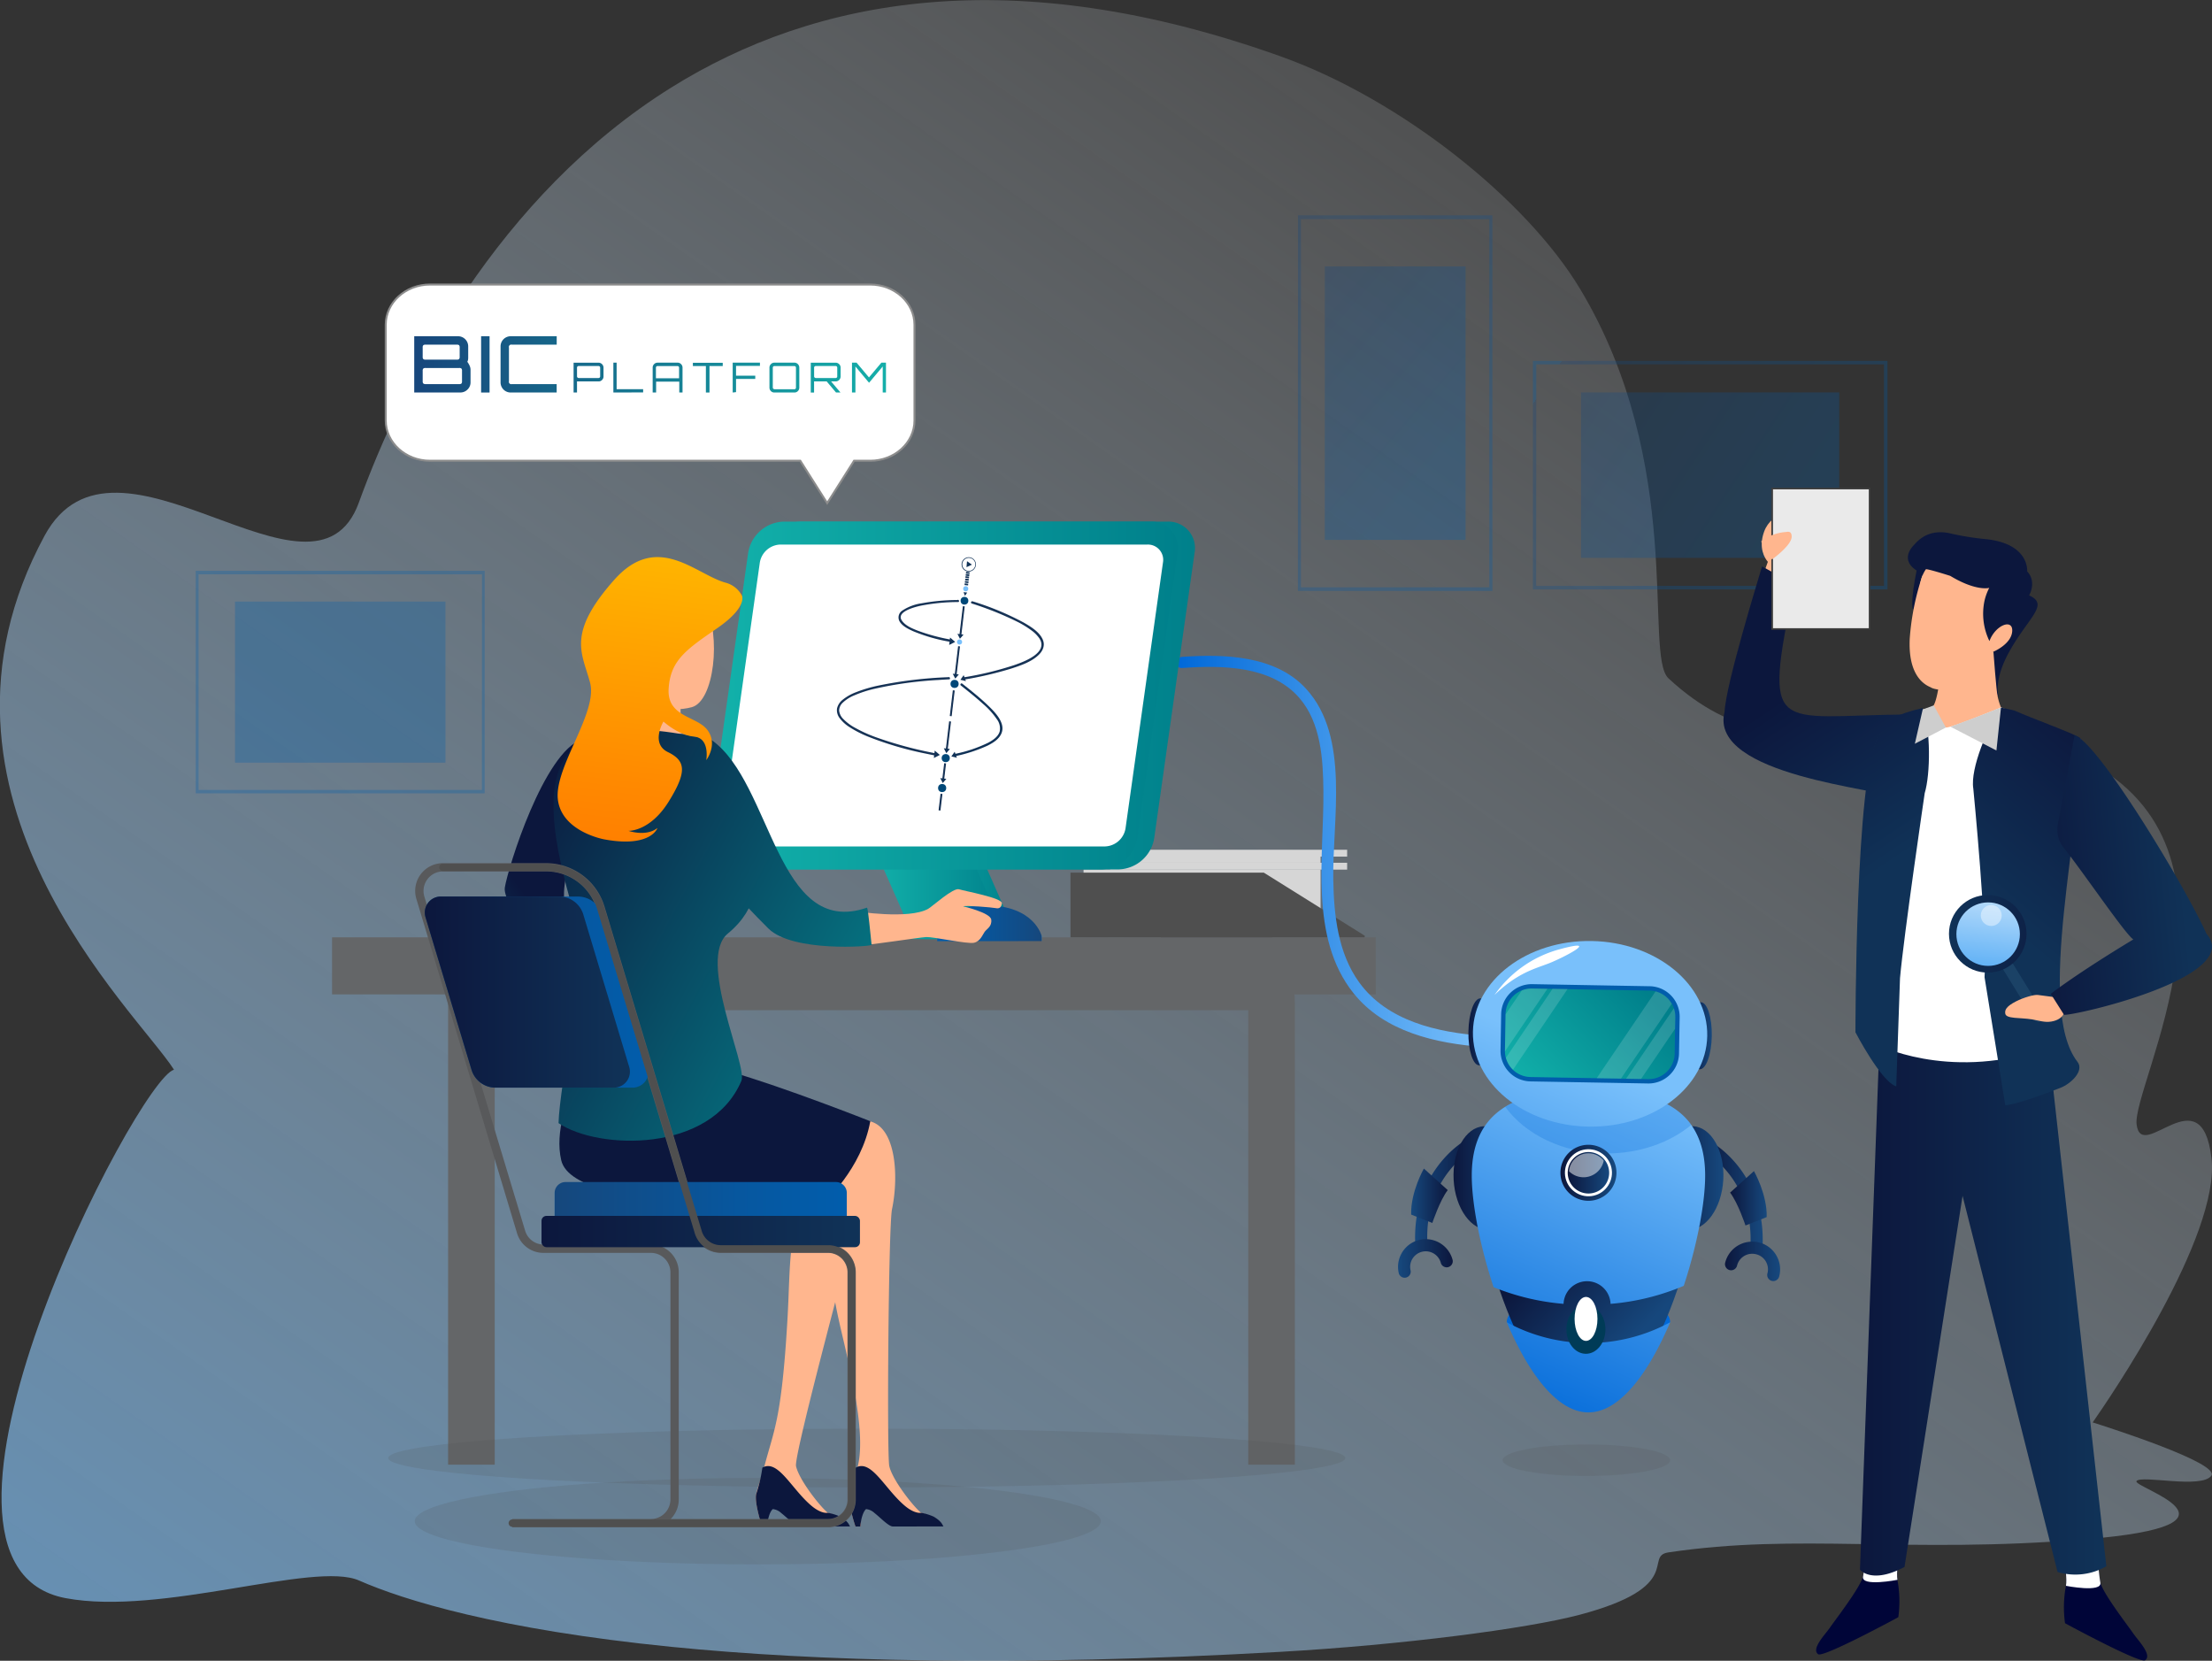 <svg xmlns="http://www.w3.org/2000/svg" xmlns:xlink="http://www.w3.org/1999/xlink" viewBox="0 0 680 510.48"><rect x="0" y="0" width="680" height="510.48" fill="#333333" stroke="none"/><defs><style>.cls-1{isolation:isolate;}.cls-2{fill:url(#Unbenannter_Verlauf_3);}.cls-3{opacity:0.3;}.cls-4{fill:url(#Unbenannter_Verlauf_15);}.cls-5{fill:url(#Unbenannter_Verlauf_15-2);}.cls-6{fill:url(#Unbenannter_Verlauf_15-3);}.cls-7{fill:url(#Unbenannter_Verlauf_15-4);}.cls-8{fill:#646668;}.cls-33,.cls-9{fill:#4f4f4f;}.cls-9{opacity:0.16;}.cls-10{fill:#0c173d;}.cls-11{fill:#ffb68e;}.cls-12{fill:url(#Unbenannter_Verlauf_4);}.cls-13{fill:#000538;}.cls-14,.cls-23,.cls-52,.cls-53,.cls-58{fill:#fff;}.cls-15{fill:url(#Unbenannter_Verlauf_4-2);}.cls-16{fill:#eaeaea;stroke:#3d3d3d;stroke-miterlimit:10;stroke-width:0.5px;}.cls-17{fill:url(#Unbenannter_Verlauf_4-3);}.cls-18{fill:url(#Unbenannter_Verlauf_4-4);}.cls-19{fill:#cecece;}.cls-20{fill:#1b4266;}.cls-21{fill:url(#Unbenannter_Verlauf_4-5);}.cls-22{fill:url(#Unbenannter_Verlauf_37);}.cls-23{opacity:0.42;}.cls-24{fill:url(#Unbenannter_Verlauf_4-6);}.cls-25{fill:url(#Unbenannter_Verlauf_15-5);}.cls-26{fill:url(#Unbenannter_Verlauf_15-6);}.cls-27{opacity:0.98;}.cls-28{fill:#103257;}.cls-29{fill:#173356;}.cls-30{fill:#79c0fb;}.cls-31{fill:#004878;}.cls-32{fill:#d6d6d6;}.cls-34{fill:url(#Unbenannter_Verlauf_40);}.cls-35{fill:url(#Unbenannter_Verlauf_5);}.cls-36{fill:url(#Unbenannter_Verlauf_5-2);}.cls-37{fill:url(#Unbenannter_Verlauf_5-3);}.cls-38{fill:url(#Unbenannter_Verlauf_5-4);}.cls-39{fill:url(#Unbenannter_Verlauf_5-5);}.cls-40{fill:url(#Unbenannter_Verlauf_5-6);}.cls-41,.cls-46{fill:#0068d8;}.cls-42{fill:url(#Unbenannter_Verlauf_5-7);}.cls-43{fill:url(#Unbenannter_Verlauf_5-8);}.cls-44{fill:url(#Unbenannter_Verlauf_5-9);}.cls-45{fill:url(#Unbenannter_Verlauf_40-2);}.cls-46{opacity:0.25;}.cls-47{fill:url(#Unbenannter_Verlauf_5-10);}.cls-48{fill:url(#Unbenannter_Verlauf_5-11);}.cls-49{fill:url(#Unbenannter_Verlauf_40-3);}.cls-50{fill:#015dac;}.cls-51{fill:url(#Unbenannter_Verlauf_170);}.cls-52{opacity:0.15;}.cls-52,.cls-53,.cls-58{mix-blend-mode:soft-light;}.cls-54{fill:url(#Unbenannter_Verlauf_40-4);}.cls-55{fill:#003b57;}.cls-56{fill:url(#Unbenannter_Verlauf_5-12);}.cls-57{fill:url(#Unbenannter_Verlauf_5-13);}.cls-58{opacity:0.5;}.cls-59{fill:url(#Unbenannter_Verlauf_170-2);}.cls-60{fill:url(#Unbenannter_Verlauf_170-3);}.cls-61{fill:url(#Unbenannter_Verlauf_170-4);}.cls-62{fill:url(#Unbenannter_Verlauf_170-5);}.cls-63{fill:url(#Unbenannter_Verlauf_170-6);}.cls-64{fill:url(#Unbenannter_Verlauf_10);}.cls-65{fill:url(#Unbenannter_Verlauf_15-7);}.cls-66{fill:url(#Unbenannter_Verlauf_10-2);}.cls-67{fill:#58595b;}.cls-68{fill:url(#Unbenannter_Verlauf_15-8);}.cls-69{fill:url(#Unbenannter_Verlauf_4-7);}.cls-70{fill:url(#Unbenannter_Verlauf_15-9);}.cls-71{fill:url(#Unbenannter_Verlauf_4-8);}.cls-72{fill:none;stroke:#4f4f4f;stroke-linecap:round;stroke-linejoin:round;stroke-width:2.25px;}.cls-73{fill:url(#Unbenannter_Verlauf_57);}.cls-74{fill:#8c8c8c;}.cls-75{fill:url(#Unbenannter_Verlauf_11);}.cls-76{fill:url(#Unbenannter_Verlauf_11-2);}.cls-77{fill:url(#Unbenannter_Verlauf_11-3);}.cls-78{fill:url(#Unbenannter_Verlauf_11-4);}.cls-79{fill:url(#Unbenannter_Verlauf_11-5);}.cls-80{fill:url(#Unbenannter_Verlauf_11-6);}.cls-81{fill:url(#Unbenannter_Verlauf_11-7);}.cls-82{fill:url(#Unbenannter_Verlauf_11-8);}.cls-83{fill:url(#Unbenannter_Verlauf_11-9);}.cls-84{fill:url(#Unbenannter_Verlauf_11-10);}.cls-85{fill:url(#Unbenannter_Verlauf_11-11);}</style><linearGradient id="Unbenannter_Verlauf_3" x1="-100.13" y1="945.78" x2="541.93" y2="30.8" gradientUnits="userSpaceOnUse"><stop offset="0" stop-color="#4690cc"/><stop offset="0" stop-color="#339bf3"/><stop offset="1" stop-color="#fff" stop-opacity="0.1"/></linearGradient><linearGradient id="Unbenannter_Verlauf_15" x1="477.83" y1="114.35" x2="571.94" y2="176.64" gradientUnits="userSpaceOnUse"><stop offset="0" stop-color="#015dac"/><stop offset="0" stop-color="#16477c"/><stop offset="0.1" stop-color="#134a82"/><stop offset="0.68" stop-color="#0658a1"/><stop offset="1" stop-color="#015dac"/></linearGradient><linearGradient id="Unbenannter_Verlauf_15-2" x1="477.83" y1="114.35" x2="571.94" y2="176.64" xlink:href="#Unbenannter_Verlauf_15"/><linearGradient id="Unbenannter_Verlauf_15-3" x1="-2187.7" y1="5890.67" x2="-2108.23" y2="5799.52" gradientTransform="translate(6274 2271.88) rotate(90)" xlink:href="#Unbenannter_Verlauf_15"/><linearGradient id="Unbenannter_Verlauf_15-4" x1="-2176.83" y1="5878.21" x2="-2119.09" y2="5811.99" gradientTransform="translate(2576.86 -5721.18)" xlink:href="#Unbenannter_Verlauf_15"/><linearGradient id="Unbenannter_Verlauf_4" x1="551.51" y1="212.08" x2="585.92" y2="263.69" gradientUnits="userSpaceOnUse"><stop offset="0" stop-color="#0c173d"/><stop offset="0.97" stop-color="#103257"/></linearGradient><linearGradient id="Unbenannter_Verlauf_4-2" x1="571.79" y1="388.23" x2="647.53" y2="388.23" xlink:href="#Unbenannter_Verlauf_4"/><linearGradient id="Unbenannter_Verlauf_4-3" x1="545.59" y1="215.31" x2="580.84" y2="268.18" xlink:href="#Unbenannter_Verlauf_4"/><linearGradient id="Unbenannter_Verlauf_4-4" x1="8615.64" y1="943.02" x2="8652.01" y2="997.57" gradientTransform="matrix(-1.12, -0.19, -0.17, 0.99, 10498.36, 962.27)" xlink:href="#Unbenannter_Verlauf_4"/><linearGradient id="Unbenannter_Verlauf_4-5" x1="3791.78" y1="-652.82" x2="3763.06" y2="-681.97" gradientTransform="translate(-1938.5 3147.35) rotate(-38.18)" xlink:href="#Unbenannter_Verlauf_4"/><linearGradient id="Unbenannter_Verlauf_37" x1="703.48" y1="2001.96" x2="735.02" y2="1962.35" gradientTransform="translate(-1041.22 -1025.91) rotate(-31.67)" gradientUnits="userSpaceOnUse"><stop offset="0" stop-color="#4690cc"/><stop offset="0" stop-color="#339bf3"/><stop offset="1" stop-color="#fff"/></linearGradient><linearGradient id="Unbenannter_Verlauf_4-6" x1="1048.18" y1="-105.31" x2="1098.97" y2="-105.31" gradientTransform="matrix(0.99, -0.1, 0.1, 0.99, -405.49, 479.71)" xlink:href="#Unbenannter_Verlauf_4"/><linearGradient id="Unbenannter_Verlauf_15-5" x1="3966.38" y1="8380.98" x2="4012.88" y2="8384.56" gradientTransform="translate(3981.64 8583.77) rotate(180)" xlink:href="#Unbenannter_Verlauf_15"/><linearGradient id="Unbenannter_Verlauf_15-6" x1="3966.38" y1="8380.98" x2="4012.88" y2="8384.56" gradientTransform="translate(-3772.45 -8164.45)" xlink:href="#Unbenannter_Verlauf_15"/><linearGradient id="Unbenannter_Verlauf_40" x1="361.72" y1="261.7" x2="457.58" y2="261.7" gradientUnits="userSpaceOnUse"><stop offset="0" stop-color="#0068d8"/><stop offset="0.97" stop-color="#79c0fb"/></linearGradient><linearGradient id="Unbenannter_Verlauf_5" x1="524.24" y1="8056.34" x2="541.97" y2="8056.34" gradientTransform="matrix(1, 0, 0, -1, 0, 8424.48)" gradientUnits="userSpaceOnUse"><stop offset="0" stop-color="#0c173d"/><stop offset="0.97" stop-color="#16477c"/></linearGradient><linearGradient id="Unbenannter_Verlauf_5-2" x1="530.29" y1="8036.83" x2="547.14" y2="8036.83" xlink:href="#Unbenannter_Verlauf_5"/><linearGradient id="Unbenannter_Verlauf_5-3" x1="531.86" y1="8056.16" x2="543.11" y2="8056.16" xlink:href="#Unbenannter_Verlauf_5"/><linearGradient id="Unbenannter_Verlauf_5-4" x1="6365.43" y1="8057.11" x2="6383.16" y2="8057.11" gradientTransform="translate(6818.1 8424.48) rotate(180)" xlink:href="#Unbenannter_Verlauf_5"/><linearGradient id="Unbenannter_Verlauf_5-5" x1="6371.48" y1="8037.61" x2="6388.33" y2="8037.61" gradientTransform="translate(6818.1 8424.48) rotate(180)" xlink:href="#Unbenannter_Verlauf_5"/><linearGradient id="Unbenannter_Verlauf_5-6" x1="6373.05" y1="8056.94" x2="6384.3" y2="8056.94" gradientTransform="translate(6818.1 8424.48) rotate(180)" xlink:href="#Unbenannter_Verlauf_5"/><linearGradient id="Unbenannter_Verlauf_5-7" x1="446.82" y1="362.1" x2="467.2" y2="362.1" gradientTransform="matrix(1, 0, 0, 1, 0, 0)" xlink:href="#Unbenannter_Verlauf_5"/><linearGradient id="Unbenannter_Verlauf_5-8" x1="509.43" y1="362.1" x2="529.8" y2="362.1" gradientTransform="matrix(1, 0, 0, 1, 0, 0)" xlink:href="#Unbenannter_Verlauf_5"/><linearGradient id="Unbenannter_Verlauf_5-9" x1="485.17" y1="374.31" x2="513.61" y2="401.35" gradientTransform="matrix(1, 0, 0, 1, 0, 0)" xlink:href="#Unbenannter_Verlauf_5"/><linearGradient id="Unbenannter_Verlauf_40-2" x1="458.71" y1="434.49" x2="504.98" y2="329.59" xlink:href="#Unbenannter_Verlauf_40"/><linearGradient id="Unbenannter_Verlauf_5-10" x1="451.4" y1="317.17" x2="458.46" y2="317.17" gradientTransform="matrix(1, 0, 0, 1, 0, 0)" xlink:href="#Unbenannter_Verlauf_5"/><linearGradient id="Unbenannter_Verlauf_5-11" x1="519.17" y1="318.36" x2="526.23" y2="318.36" gradientTransform="matrix(1, 0, 0, 1, 0, 0)" xlink:href="#Unbenannter_Verlauf_5"/><linearGradient id="Unbenannter_Verlauf_40-3" x1="440.82" y1="426.6" x2="487.08" y2="321.7" xlink:href="#Unbenannter_Verlauf_40"/><linearGradient id="Unbenannter_Verlauf_170" x1="503.93" y1="302.9" x2="468.35" y2="337.89" gradientUnits="userSpaceOnUse"><stop offset="0" stop-color="#00808b"/><stop offset="0.97" stop-color="#12b1aa"/></linearGradient><linearGradient id="Unbenannter_Verlauf_40-4" x1="473.13" y1="440.85" x2="519.4" y2="335.95" xlink:href="#Unbenannter_Verlauf_40"/><linearGradient id="Unbenannter_Verlauf_5-12" x1="479.7" y1="360.48" x2="496.92" y2="360.48" gradientTransform="matrix(1, 0, 0, 1, 0, 0)" xlink:href="#Unbenannter_Verlauf_5"/><linearGradient id="Unbenannter_Verlauf_5-13" x1="481.95" y1="360.48" x2="494.68" y2="360.48" gradientTransform="matrix(1, 0, 0, 1, 0, 0)" xlink:href="#Unbenannter_Verlauf_5"/><linearGradient id="Unbenannter_Verlauf_170-2" x1="6308.52" y1="272.43" x2="6351.38" y2="272.43" gradientTransform="matrix(-1, 0, 0, 1, 6621.44, 0)" xlink:href="#Unbenannter_Verlauf_170"/><linearGradient id="Unbenannter_Verlauf_170-3" x1="6311.73" y1="272.43" x2="6354.59" y2="272.43" gradientTransform="matrix(-1, 0, 0, 1, 6621.44, 0)" xlink:href="#Unbenannter_Verlauf_170"/><linearGradient id="Unbenannter_Verlauf_170-4" x1="6304.1" y1="286.51" x2="6363.18" y2="286.51" gradientTransform="matrix(-1, 0, 0, 1, 6621.44, 0)" xlink:href="#Unbenannter_Verlauf_170"/><linearGradient id="Unbenannter_Verlauf_170-5" x1="6254.16" y1="213.78" x2="6398.74" y2="213.78" gradientTransform="matrix(-1, 0, 0, 1, 6621.44, 0)" xlink:href="#Unbenannter_Verlauf_170"/><linearGradient id="Unbenannter_Verlauf_170-6" x1="6259.38" y1="213.78" x2="6403.96" y2="213.78" gradientTransform="matrix(-1, 0, 0, 1, 6621.44, 0)" xlink:href="#Unbenannter_Verlauf_170"/><linearGradient id="Unbenannter_Verlauf_10" x1="-1074.59" y1="1417.29" x2="-1032.49" y2="1357.93" gradientTransform="translate(1562.31 -702.64) rotate(17.74)" gradientUnits="userSpaceOnUse"><stop offset="0" stop-color="#04808a"/><stop offset="0.97" stop-color="#0c173d"/></linearGradient><linearGradient id="Unbenannter_Verlauf_15-7" x1="7009.37" y1="283.78" x2="7041.5" y2="283.78" gradientTransform="matrix(-1, 0, 0, 1, 7329.6, 0)" xlink:href="#Unbenannter_Verlauf_15"/><linearGradient id="Unbenannter_Verlauf_10-2" x1="273.08" y1="327.86" x2="142.85" y2="258.52" gradientTransform="matrix(1, 0, 0, 1, 0, 0)" xlink:href="#Unbenannter_Verlauf_10"/><linearGradient id="Unbenannter_Verlauf_15-8" x1="130.59" y1="304.94" x2="199.38" y2="304.94" xlink:href="#Unbenannter_Verlauf_15"/><linearGradient id="Unbenannter_Verlauf_4-7" x1="130.59" y1="304.94" x2="193.65" y2="304.94" xlink:href="#Unbenannter_Verlauf_4"/><linearGradient id="Unbenannter_Verlauf_15-9" x1="170.5" y1="371.54" x2="260.33" y2="371.54" gradientTransform="translate(430.83 743.09) rotate(-180)" xlink:href="#Unbenannter_Verlauf_15"/><linearGradient id="Unbenannter_Verlauf_4-8" x1="166.47" y1="378.55" x2="264.36" y2="378.55" gradientTransform="translate(430.83 757.09) rotate(-180)" xlink:href="#Unbenannter_Verlauf_4"/><linearGradient id="Unbenannter_Verlauf_57" x1="153.98" y1="592.87" x2="206.46" y2="159" gradientUnits="userSpaceOnUse"><stop offset="0.15" stop-color="#ff1700"/><stop offset="0.25" stop-color="#ff1f00"/><stop offset="0.4" stop-color="#ff3500"/><stop offset="0.59" stop-color="#ff5800"/><stop offset="0.81" stop-color="#ff8900"/><stop offset="1" stop-color="#ffbc00"/></linearGradient><linearGradient id="Unbenannter_Verlauf_11" x1="275.54" y1="108" x2="128.39" y2="112.17" gradientUnits="userSpaceOnUse"><stop offset="0" stop-color="#15b1aa"/><stop offset="1" stop-color="#17477c"/></linearGradient><linearGradient id="Unbenannter_Verlauf_11-2" x1="275.55" y1="108.42" x2="128.41" y2="112.59" xlink:href="#Unbenannter_Verlauf_11"/><linearGradient id="Unbenannter_Verlauf_11-3" x1="275.57" y1="108.84" x2="128.42" y2="113.01" xlink:href="#Unbenannter_Verlauf_11"/><linearGradient id="Unbenannter_Verlauf_11-4" x1="275.69" y1="113.27" x2="128.54" y2="117.44" xlink:href="#Unbenannter_Verlauf_11"/><linearGradient id="Unbenannter_Verlauf_11-5" x1="275.7" y1="113.72" x2="128.56" y2="117.89" xlink:href="#Unbenannter_Verlauf_11"/><linearGradient id="Unbenannter_Verlauf_11-6" x1="275.71" y1="114.09" x2="128.57" y2="118.26" xlink:href="#Unbenannter_Verlauf_11"/><linearGradient id="Unbenannter_Verlauf_11-7" x1="275.72" y1="114.36" x2="128.57" y2="118.53" xlink:href="#Unbenannter_Verlauf_11"/><linearGradient id="Unbenannter_Verlauf_11-8" x1="275.73" y1="114.65" x2="128.58" y2="118.82" xlink:href="#Unbenannter_Verlauf_11"/><linearGradient id="Unbenannter_Verlauf_11-9" x1="275.74" y1="115.08" x2="128.59" y2="119.25" xlink:href="#Unbenannter_Verlauf_11"/><linearGradient id="Unbenannter_Verlauf_11-10" x1="275.75" y1="115.45" x2="128.6" y2="119.62" xlink:href="#Unbenannter_Verlauf_11"/><linearGradient id="Unbenannter_Verlauf_11-11" x1="275.76" y1="115.82" x2="128.62" y2="119.99" xlink:href="#Unbenannter_Verlauf_11"/></defs><g class="cls-1"><g id="Ebene_1" data-name="Ebene 1"><path class="cls-2" d="M643.32,437.21c4.76-6.81,39.37-57.25,36.51-81.29-3.06-25.8-21.43,1.82-23-10.24s39.19-84.16-16-112.18-87.64,12.42-127.92-25c-7.68-7.14,5.39-65.6-27.24-119.82-16.38-27.21-54.87-58.12-92-71.36-82.31-29.4-143.14-18-187.36,9.61-53.2,33.23-82.37,90-96,127.56-13.79,38-74.82-30-96.59,10.14C-29.61,244.67,42.2,311,53.49,328.8c-11.21,2.85-88.56,152-33.34,162.42,29.55,5.57,76.44-11.5,90.23-5.42,13.62,6,42.78,15.07,96,20.39,44.21,4.41,105,6.23,187.33,1.53,37.07-2.12,75.56-7.06,91.94-11.4,32.63-8.67,19.56-18,27.24-19.16,40.28-6,72.73.48,127.9-4s14.46-16,16-17.93,19.91,2.49,23-1.63C682.61,449.74,647.91,438.66,643.32,437.21Z"/><g class="cls-3"><path class="cls-4" d="M580.24,181.17h-109V110.92h109Zm-108-1.09H579.15V112H472.28Z"/><rect class="cls-5" x="486.03" y="120.62" width="79.38" height="50.85"/><path class="cls-6" d="M399,181.65V66.19h59.78V181.65Zm.93-114.31V180.51h57.92V67.34Z"/><rect class="cls-7" x="386.87" y="102.28" width="84.06" height="43.27" transform="translate(552.82 -304.98) rotate(90)"/></g><path class="cls-8" d="M398.06,308.3V450.2H383.73V310.5H140.56V288.61H385.15C392.27,288.61,398.06,297.45,398.06,308.3Z"/><path class="cls-8" d="M137.75,308.3V450.2h14.34v-145H395.25V288.61H150.66C143.54,288.61,137.75,297.45,137.75,308.3Z"/><rect class="cls-8" x="102.08" y="288.11" width="320.85" height="17.54"/><ellipse class="cls-9" cx="232.95" cy="467.57" rx="105.46" ry="13.28"/><ellipse class="cls-9" cx="266.46" cy="448.16" rx="147.13" ry="9.04"/><path class="cls-10" d="M589.93,172.12s-2.87,11.64-1.86,15.3c0,0,4.49-7.44,6.11-10.6Z"/><path class="cls-11" d="M590.41,234.17l43.49,2.89a9.48,9.48,0,0,0-1.63-4.8c-3-3.51-17.14-14.82-17.14-14.82-3.67-8.85-1-26.61-1-26.61s-16.2,5.79-16.47,7.75c-1.05,7.84-1.78,15.66-3.23,18.24-.27.49-1.41,1-2.89,1.54Z"/><path class="cls-11" d="M590.5,178.39a78.44,78.44,0,0,0-3.42,17.87c-.48,9.81,3.16,13.66,6.46,15,0,0,.75.68,4,.84,4,.2,12-4,15.56-11.1,0,0,2,1.06,3.91-2.19s2.07-8.8-2.33-6.32c0,0,4.52-14.95-2.07-17.37S593.49,167.53,590.5,178.39Z"/><path class="cls-11" d="M555.1,158.28c.17-2.18-1.52-1.48-2-1.57s-8.46.29-10.78,6.69c-1.83,5,.19,8.18,1.14,9.29-1.36,3.7-10,27.47-11,36-1.08,9.25,8.49,12.83,8.49,12.83,9-11.8,7.58-45,7.4-48.45.88-.91,2.64-3.5.18-8.22C548.58,164.84,554.89,160.93,555.1,158.28Z"/><path class="cls-12" d="M586.26,219.6c-41.06.39-44.3,7.15-34.82-39.06.25-1.23-9.77-6.42-9.77-6.42-1.1,3.79-11.12,36.15-11.52,44.71-5,19.7,49,23.71,52.54,26.37Z"/><path class="cls-13" d="M633,471.84s2.94,11.74,1.94,16.48a35.41,35.41,0,0,0-.12,10.61s23.08,12.53,24.64,11.38c2.24-1.66-2.25-6.14-3.69-8.27s-9.47-12.47-10.1-15.72-1.25-13.6-1.25-13.6Z"/><path class="cls-14" d="M633,471.92s2.77,11,2.11,15.52c0,0,11.19,2.2,10.57-1s-1.26-13.61-1.26-13.61Z"/><path class="cls-13" d="M585.39,470s-2.95,11.73-1.95,16.47a35.57,35.57,0,0,1,.13,10.61s-23.08,12.53-24.65,11.38c-2.23-1.66,2.25-6.14,3.69-8.26s9.47-12.48,10.1-15.72S574,470.88,574,470.88Z"/><path class="cls-14" d="M585.4,470.08s-2.76,11-2.11,15.52c0,0-11.19,2.2-10.56-1S574,471,574,471Z"/><path class="cls-15" d="M627.58,302.25l-13.75-1.75,1.3-8.32-36.35.92-7,189.37s3.5,4.58,13.69-.83l17.85-114.06,29.2,115.6a19.06,19.06,0,0,0,15-1.75Z"/><path class="cls-14" d="M588.39,218.75l5.21-1.31c1.76,3,3.24,5.89,4.58,6.18s17-6.18,17-6.18,21.77,8.24,24.5,9.73l-2.21,15.24-10.27,80.42c-29,9.22-50.22-1.8-50.22-1.8s-6.62-82.31.31-94C581.22,220.36,584.24,220,588.39,218.75Z"/><rect class="cls-16" x="544.79" y="150.16" width="29.95" height="43.18"/><path class="cls-11" d="M541.41,166.44a13.76,13.76,0,0,1,7.31-2.89c.44.06,2.08-.75,2.06,1.43,0,2.66-6.06,7-6.06,7Z"/><path class="cls-17" d="M591.68,243.81s-6.42,43.64-7.59,56.86l-1.16,33.24c-4.62-1.36-12.54-16.62-12.54-16.62s-.06-79,6.87-90.69c4-6.7,7-7,11.15-8.31l2.6-.65C593.6,224,593.46,237.91,591.68,243.81Z"/><path class="cls-18" d="M606.62,242.37s4.4,44.75,3.46,58l6.38,39.37c3.41-.28,11.47-3.23,16.94-5.37,3.29-1.28,7.41-5.25,5.24-8-13.11-16.85,1.76-73.08.93-99.37,0-.81-15.89-6.56-20.32-8.61l-4.12-.92C611.14,223.21,605.63,236.21,606.62,242.37Z"/><polygon class="cls-19" points="598.18 223.62 588.65 228.61 591.06 218.08 594.46 216.82 598.18 223.62"/><path class="cls-19" d="M599.61,223.37l14.12,7.31,1.4-13.24S608.12,220.29,599.61,223.37Z"/><path class="cls-10" d="M614.42,214.17s-1.75-4.77,3.16-13.68c5.94-10.79,12.56-14.62,6.21-17.48,0,0,2.43-4.14-.61-7.38,0,0,.8-8.48-12.64-9.91A83.27,83.27,0,0,1,599.76,164c-4.44-1.07-8.34-.06-11.29,3.43-.15.18-5.51,5,2.15,8.74l13.27,26.94Z"/><path class="cls-11" d="M600.3,200c-6.4-6.22-13.63-16.94-8.28-25,.21-.32,7.5,2,7.5,2,8.05,4.86,12,3.7,12,3.7a16.61,16.61,0,0,0-1.48,4.07,19.24,19.24,0,0,0,1.54,12.28c1.85-5,7.28-7,7-3s-5.82,6.28-5.82,6.28C606.18,215.23,602.27,201.9,600.3,200Z"/><path class="cls-11" d="M612.81,200.38s.94,12.62,1.27,13.42-10.11-.56-10.11-.56-2.53-10.06-2-10.2S612.81,200.38,612.81,200.38Z"/><rect class="cls-20" x="620.38" y="294.55" width="3.47" height="20.7" rx="1.52" transform="translate(-67.44 372.04) rotate(-31.67)"/><circle class="cls-21" cx="611.06" cy="287.03" r="11.92"/><circle class="cls-22" cx="611.18" cy="287.13" r="9.76"/><circle class="cls-23" cx="612.14" cy="281.4" r="3.22"/><path class="cls-11" d="M668.53,285.32c-2.89-1.1-29.17,16.92-35.56,21.35,0,0-5.46-.7-6.52-.85s-4.3.76-6.63,1.94c-3.24,1.64-3.54,2.76-3.37,3.81.25,1.64,4.62,1.17,8.22,1.76,2,.32,3.8,1,5.85.68,4.29-.69,4.18-3.61,4.18-3.61h0c9.8-2.42,35.55-12.07,36.15-14.21C671.68,293.21,668.53,285.32,668.53,285.32Z"/><path class="cls-24" d="M678.29,287c-6.38-14.3-33.3-58.93-40.54-61l-5.16,27.44a8.77,8.77,0,0,0,1.77,7.05c6.15,7.73,18.82,26.46,21.45,28.27-17.67,10.66-25.37,16.72-25.37,16.72l4.06,6.43C637.23,312.37,690.06,300.33,678.29,287Z"/><g class="cls-3"><path class="cls-25" d="M60.17,175.46H149v68.4H60.17Zm88,1.06H61.05V242.8h87.09Z"/><rect class="cls-26" x="72.25" y="184.9" width="64.69" height="49.51" transform="translate(209.19 419.32) rotate(180)"/></g><g class="cls-27"><polygon class="cls-28" points="290.75 197.54 290.49 197.51 291.73 187.6 291.99 187.63 290.75 197.54"/><polygon class="cls-29" points="290.93 197.75 290.26 197.68 291.55 187.39 292.22 187.47 290.93 197.75"/><polygon class="cls-28" points="290.52 198.29 291.8 196.88 289.63 196.64 290.52 198.29"/><polygon class="cls-28" points="289.12 210.63 288.85 210.6 290.05 200.99 290.32 201.02 289.12 210.63"/><polygon class="cls-29" points="289.29 210.84 288.63 210.76 289.87 200.78 290.54 200.85 289.29 210.84"/><polygon class="cls-28" points="285.98 235.68 285.72 235.65 286.91 226.13 287.17 226.16 285.98 235.68"/><polygon class="cls-29" points="286.16 235.89 285.49 235.81 286.73 225.92 287.4 225.99 286.16 235.89"/><polygon class="cls-28" points="287.44 224.01 287.18 223.98 288.2 215.75 288.47 215.78 287.44 224.01"/><polygon class="cls-29" points="287.62 224.22 286.95 224.15 288.03 215.54 288.7 215.62 287.62 224.22"/><polygon class="cls-28" points="284.77 245.35 284.51 245.32 285.15 240.17 285.42 240.2 284.77 245.35"/><polygon class="cls-29" points="284.95 245.56 284.28 245.49 284.98 239.96 285.64 240.03 284.95 245.56"/><polygon class="cls-28" points="283.5 255.58 283.23 255.55 283.87 250.39 284.14 250.42 283.5 255.58"/><polygon class="cls-29" points="283.67 255.79 283 255.72 283.7 250.18 284.37 250.26 283.67 255.79"/><path class="cls-28" d="M293.34,175.77a2.42,2.42,0,0,1-2.22-2.65,2.51,2.51,0,0,1,2.81-2.09,2.43,2.43,0,0,1,2.22,2.65A2.49,2.49,0,0,1,293.34,175.77Zm.57-4.54a2.3,2.3,0,0,0-2.58,1.92,2.22,2.22,0,0,0,2,2.42,2.29,2.29,0,0,0,2.58-1.91A2.22,2.22,0,0,0,293.91,171.23Z"/><ellipse class="cls-30" cx="290.39" cy="199.37" rx="0.92" ry="0.87"/><ellipse class="cls-31" cx="288.64" cy="213.4" rx="1.44" ry="1.36"/><ellipse class="cls-31" cx="292.12" cy="185.56" rx="1.37" ry="1.3"/><polygon class="cls-28" points="294.75 173.48 292.82 174.32 293.01 172.32 294.75 173.48"/><polygon class="cls-28" points="293.88 176.57 292.62 176.43 292.68 175.89 293.95 176.03 293.88 176.57"/><polygon class="cls-28" points="293.79 177.31 292.52 177.17 292.59 176.62 293.86 176.76 293.79 177.31"/><polygon class="cls-28" points="293.7 178.03 292.43 177.89 292.5 177.35 293.77 177.49 293.7 178.03"/><polygon class="cls-28" points="293.6 178.84 292.33 178.7 292.4 178.16 293.67 178.3 293.6 178.84"/><polygon class="cls-28" points="293.5 179.64 292.23 179.5 292.3 178.95 293.57 179.09 293.5 179.64"/><polygon class="cls-28" points="293.4 180.43 292.13 180.29 292.2 179.75 293.47 179.89 293.4 180.43"/><polygon class="cls-28" points="292.29 183.91 293.09 182.82 291.79 182.68 292.29 183.91"/><polygon class="cls-28" points="290.7 212.02 292.67 212.45 291.87 210.47 290.7 212.02"/><polygon class="cls-28" points="287.52 237.68 289.49 238.11 288.7 236.13 287.52 237.68"/><polygon class="cls-28" points="288.83 199.34 287.02 197.88 286.71 200.36 288.83 199.34"/><polygon class="cls-28" points="283.43 237.18 281.63 235.72 281.32 238.21 283.43 237.18"/><path class="cls-29" d="M289.68,185.33A75.19,75.19,0,0,0,277,186.46a17.65,17.65,0,0,0-6.86,2.42c-1.15.83-1.88,2.1-1.19,3.43.9,1.74,3.16,2.75,4.93,3.5a63.88,63.88,0,0,0,13.45,3.6c.51.09.6-.67.09-.76a71.91,71.91,0,0,1-11.87-3c-1.92-.72-4.27-1.6-5.57-3.22-2.5-3.12,4.83-4.74,6.69-5.12a73.51,73.51,0,0,1,13.17-1.23c.52,0,.39-.76-.12-.75Z"/><path class="cls-29" d="M294.64,186.46A117.56,117.56,0,0,1,311,192.61a34.39,34.39,0,0,1,5,2.87,11.24,11.24,0,0,1,2.82,2.68c3.27,4.83-5.63,7.85-9,9a123.18,123.18,0,0,1-18.07,4.12.38.38,0,1,0,.12.75,131.41,131.41,0,0,0,17.06-3.79c3.26-1,6.86-2.19,9.44-4.41,1.58-1.36,2.49-3.23,1.6-5.2-1.18-2.62-4.24-4.37-6.74-5.72A102.66,102.66,0,0,0,295,185.75c-.49-.15-.8.55-.31.71Z"/><path class="cls-29" d="M286.56,211.15a161.62,161.62,0,0,0-25,2.85,52,52,0,0,0-7.77,2.17,17.16,17.16,0,0,0-4.82,2.56,5.11,5.11,0,0,0-2,2.94,4.16,4.16,0,0,0,.9,3.16,12.55,12.55,0,0,0,3.64,3.1,39.43,39.43,0,0,0,6.37,3.09,123.26,123.26,0,0,0,20.77,5.73c1.13.23,2.25.45,3.38.66.51.09.6-.66.09-.76a143.71,143.71,0,0,1-21.61-5.48,50.85,50.85,0,0,1-7-3,17.16,17.16,0,0,1-4.29-3,4.54,4.54,0,0,1-1.53-2.86,3.54,3.54,0,0,1,1.26-2.63,13.42,13.42,0,0,1,4.15-2.49,44.27,44.27,0,0,1,7.08-2.18A142.62,142.62,0,0,1,283,212.12l3.72-.22c.52,0,.4-.78-.12-.75Z"/><path class="cls-28" d="M290.86,213.91c2.65,2,5.31,4,7.82,6.12a27.16,27.16,0,0,1,5,5.15,5,5,0,0,1,1,4.19c-.58,1.73-2.4,2.87-4,3.68A50.65,50.65,0,0,1,289,236.8c-.5.11-.39.87.12.75a55.73,55.73,0,0,0,11.16-3.45c1.88-.87,3.93-2,4.9-3.87,1.91-3.63-2.23-7.44-4.72-9.7-2.86-2.59-6-4.91-9.08-7.23-.41-.3-.9.31-.49.61Z"/><polygon class="cls-28" points="288.88 211.63 290.15 210.23 287.99 209.99 288.88 211.63"/><ellipse class="cls-30" cx="292.56" cy="181.55" rx="0.92" ry="0.87"/><polygon class="cls-28" points="285.74 236.59 287.01 235.18 284.84 234.94 285.74 236.59"/><polygon class="cls-28" points="284.49 246.59 285.76 245.18 283.59 244.94 284.49 246.59"/><ellipse class="cls-31" cx="285.53" cy="238.24" rx="1.44" ry="1.36"/><ellipse class="cls-31" cx="284.28" cy="248.26" rx="1.44" ry="1.36"/></g><rect class="cls-32" x="333.09" y="267.23" width="72.86" height="16.19" transform="translate(739.05 550.65) rotate(-180)"/><rect class="cls-32" x="341.27" y="265.19" width="72.86" height="2.11" transform="translate(755.4 532.49) rotate(-180)"/><rect class="cls-32" x="333.09" y="263.08" width="72.86" height="2.11" transform="translate(739.05 528.27) rotate(-180)"/><rect class="cls-32" x="341.27" y="261.19" width="72.86" height="2.11" transform="translate(755.4 524.49) rotate(-180)"/><polygon class="cls-33" points="329.08 288.11 391.03 288.11 388.52 268.23 329.08 268.23 329.08 288.11"/><path class="cls-33" d="M388.57,268.26l30.84,19.27a.31.31,0,0,1-.17.58H356.81Z"/><path class="cls-34" d="M455.94,318.37c-13.91-1-29.46-4.45-38.12-16.43-6.5-9-7.75-20.58-7.95-31.37-.36-18.28,5.31-44-8.4-58.9-9.43-10.26-25.23-10.68-38.11-9.76-2.18.15-2.2,3.58,0,3.42,12.12-.86,27.49-.81,36.14,9.27,6.59,7.68,7.23,18.8,7.33,28.45.2,20.24-4.44,45.09,9.26,62.23,9.53,11.93,25.34,15.45,39.85,16.52,2.2.16,2.19-3.26,0-3.43Z"/><path class="cls-35" d="M526.11,351.36a1.87,1.87,0,0,0-1,3.47c.59.35,14,8.68,13,28.15a1.87,1.87,0,0,0,3.73.17c1-21.78-14.21-31.14-14.86-31.52A1.8,1.8,0,0,0,526.11,351.36Z"/><path class="cls-36" d="M538.61,381.65a8.54,8.54,0,0,0-8.27,6.48A1.86,1.86,0,0,0,534,389a4.8,4.8,0,0,1,5.81-3.49,4.75,4.75,0,0,1,3,2.17,4.81,4.81,0,0,1,.55,3.63,1.87,1.87,0,1,0,3.62.9,8.53,8.53,0,0,0-6.22-10.32A8.61,8.61,0,0,0,538.61,381.65Z"/><path class="cls-37" d="M531.86,366.57l7.33-6.61s4.1,7.13,3.91,14.14l-6.51,2.58S534.32,369.8,531.86,366.57Z"/><path class="cls-38" d="M450.8,350.58a1.87,1.87,0,0,1,1,3.47c-.58.35-14,8.68-13,28.15a1.87,1.87,0,0,1-3.73.18c-1-21.79,14.21-31.14,14.86-31.53A1.85,1.85,0,0,1,450.8,350.58Z"/><path class="cls-39" d="M438.3,380.88a8.53,8.53,0,0,1,8.27,6.47,1.87,1.87,0,0,1-3.62.9,4.8,4.8,0,0,0-8.76-1.32,4.73,4.73,0,0,0-.54,3.62,1.87,1.87,0,0,1-3.62.9,8.52,8.52,0,0,1,8.27-10.57Z"/><path class="cls-40" d="M445.05,365.8l-7.33-6.61s-4.1,7.12-3.91,14.14l6.51,2.57S442.6,369,445.05,365.8Z"/><path class="cls-41" d="M513.43,406.42c0-5.15-11.25-9.32-25.12-9.32s-25.11,4.17-25.11,9.32c5.45,5.18,11.24,9.32,25.11,9.32S510.59,410.06,513.43,406.42Z"/><path class="cls-42" d="M467.16,361.51c.51,8.79-3.62,16.18-9.23,16.5s-10.56-6.54-11.06-15.33,3.62-16.18,9.22-16.5S466.65,352.72,467.16,361.51Z"/><path class="cls-43" d="M509.47,361.51c-.51,8.79,3.62,16.18,9.22,16.5s10.56-6.54,11.07-15.33-3.62-16.18-9.23-16.5S510,352.72,509.47,361.51Z"/><path class="cls-44" d="M488.31,432.64c-7.95,0-16.7-10-24-27.39-6.11-14.6-10.39-32.65-10.39-43.89,0-9.5,3.2-16.05,9.79-20,5.48-3.31,13.53-4.92,24.59-4.92s19.11,1.61,24.6,4.92c6.58,4,9.78,10.51,9.78,20,0,11.24-4.27,29.29-10.39,43.89C505,422.66,496.27,432.64,488.31,432.64Z"/><path class="cls-45" d="M524.19,361.36c0-21.55-16.06-26.42-35.88-26.42s-35.87,4.87-35.87,26.42c0,8.48,2.49,21.55,6.71,34.28a73.25,73.25,0,0,0,21.51,5.13,7.23,7.23,0,0,1,14.45,0,73.12,73.12,0,0,0,22.5-5.54C521.75,382.63,524.19,369.75,524.19,361.36Z"/><path class="cls-46" d="M519.92,345.78c-6-8.52-17.93-10.84-31.61-10.84-10,0-19.07,1.25-25.58,5.27,6.22,8.56,17.88,14.32,31.24,14.32C504.17,354.53,513.37,351.17,519.92,345.78Z"/><path class="cls-47" d="M458.46,317.23c-.1,5.69-1.76,10.27-3.71,10.24s-3.44-4.68-3.34-10.37,1.76-10.27,3.7-10.24S458.56,311.54,458.46,317.23Z"/><path class="cls-48" d="M519.17,318.3c-.1,5.69,1.4,10.33,3.35,10.37s3.61-4.55,3.71-10.24-1.4-10.34-3.35-10.37S519.27,312.61,519.17,318.3Z"/><path class="cls-49" d="M524.83,318.4c-.28,15.75-16.63,28.24-36.52,27.89s-35.79-13.41-35.51-29.16,16.63-28.24,36.52-27.89S525.11,302.65,524.83,318.4Z"/><path class="cls-50" d="M470.49,332.39a9.38,9.38,0,0,1-9.2-9.54l.19-11.15a9.39,9.39,0,0,1,9.54-9.2l36.12.64a9.38,9.38,0,0,1,9.21,9.53l-.2,11.15a9.38,9.38,0,0,1-9.53,9.21Z"/><path class="cls-51" d="M515,312.65a8,8,0,0,0-7.89-8.17L471,303.84a8,8,0,0,0-8.17,7.89l-.19,11.15a8,8,0,0,0,7.88,8.17l36.13.64a8,8,0,0,0,8.17-7.89Z"/><path class="cls-52" d="M514.57,309.91l-14.69,21.66,4.6.08,10.46-15.43.07-3.57A8,8,0,0,0,514.57,309.91Zm-5.63-5.18-18.1,26.68,7.46.13,15.62-23A8,8,0,0,0,508.94,304.73Zm-46,20.41a8.05,8.05,0,0,0,2.18,3.66L481.89,304l-4.6-.08Zm8.08-21.3a8.05,8.05,0,0,0-3.19.6l-5,7.34-.19,11.1a1.63,1.63,0,0,0,0,.31l13.06-19.27Z"/><path class="cls-53" d="M459.44,305.82a35.72,35.72,0,0,1,19.86-14c13.55-3.73,1.15,2.61-3.14,4.28S466.49,299,459.44,305.82Z"/><path class="cls-54" d="M488.31,412.81a52.67,52.67,0,0,1-25.11-6.39c6.47,15.23,15.33,27.71,25.11,27.71s18.65-12.48,25.12-27.71A52.71,52.71,0,0,1,488.31,412.81Z"/><path class="cls-55" d="M493.53,408.6c0-4.15-2.67-7.51-6-7.51s-6,3.36-6,7.51,2.68,7.52,6,7.52S493.53,412.75,493.53,408.6Z"/><path class="cls-14" d="M491.08,405.39c0-3.73-1.57-6.75-3.52-6.75s-3.51,3-3.51,6.75,1.57,6.76,3.51,6.76S491.08,409.13,491.08,405.39Z"/><path class="cls-56" d="M496.92,360.48a8.61,8.61,0,1,0-8.61,8.61A8.61,8.61,0,0,0,496.92,360.48Z"/><circle class="cls-14" cx="488.31" cy="360.48" r="7.23" transform="translate(-69.58 121.41) rotate(-13.24)"/><path class="cls-57" d="M494.68,360.48a6.37,6.37,0,1,0-6.37,6.37A6.37,6.37,0,0,0,494.68,360.48Z"/><path class="cls-58" d="M486.79,361.86a6.35,6.35,0,0,0,6.22-5.11A6,6,0,0,0,482.33,360,6.35,6.35,0,0,0,486.79,361.86Z"/><path class="cls-9" d="M513.43,448.83c0-2.68-11.53-4.85-25.76-4.85s-25.75,2.17-25.75,4.85,11.53,4.85,25.75,4.85S513.43,451.51,513.43,448.83Z"/><polygon class="cls-59" points="312.92 288.62 284.34 288.62 270.06 256.23 298.63 256.23 312.92 288.62"/><polygon class="cls-60" points="309.71 288.62 281.13 288.62 266.84 256.23 295.42 256.23 309.71 288.62"/><path class="cls-61" d="M315.22,284.4H260.38a2.11,2.11,0,1,0,0,4.22h54.84a2.11,2.11,0,1,0,0-4.22Z"/><path class="cls-62" d="M231,267.23a8.13,8.13,0,0,1-8.22-9.58L235.2,169.9a11.41,11.41,0,0,1,10.93-9.57H359a8.13,8.13,0,0,1,8.23,9.57l-12.41,87.75a11.43,11.43,0,0,1-10.93,9.58Z"/><path class="cls-63" d="M225.79,267.23a8.13,8.13,0,0,1-8.22-9.58L230,169.9a11.41,11.41,0,0,1,10.93-9.57H353.74A8.12,8.12,0,0,1,362,169.9l-12.4,87.75a11.43,11.43,0,0,1-10.93,9.58Z"/><path class="cls-14" d="M226.79,260.17a4.7,4.7,0,0,1-4.76-5.54l11.55-81.7a6.6,6.6,0,0,1,6.33-5.55H352.75a4.7,4.7,0,0,1,4.76,5.54L346,254.63a6.61,6.61,0,0,1-6.33,5.54Z"/><path class="cls-64" d="M181.51,244.7s-11.75,29.35-7,34.82c3,3.43,15.18,15.72,14.29,17s-12.33,10-12.33,10S154.22,279,155.18,272.86s12-41.67,23.75-45.62c3.17-1.07.64,2.76,3.43,6.64C186.26,239.32,181.51,244.7,181.51,244.7Z"/><path class="cls-11" d="M198.07,178.46s13.48-3.72,18.62,6.74,2.81,30.29-4,32.16-16.56-.29-19.38-6.8-5.07-15.76-4.39-21.75S194.49,179.89,198.07,178.46Z"/><path class="cls-11" d="M209.19,215.27s-.15,7.95.73,9.65-18.77,1.27-18.77,1.27,3.1-9.55,1.34-17.69S209.19,215.27,209.19,215.27Z"/><path class="cls-65" d="M320.23,289.27v-1.52s-2.14-9.47-17.29-9.47-14.84,11-14.84,11Z"/><path class="cls-11" d="M263,280.09s16.36,2.62,22.35-.75c1.23-.69,7.68-6.56,9.46-6S308.18,276,308,277.65s-1.24,1.65-2.06,1.46-9.16-.9-9.85-.53c0,0,8.34,1.94,8.63,4.06s-1.34,2.85-2,3.74-1.33,3-3.36,3.41-12.51-1.86-14.59-1.77-18.67,2.68-19,2.38S263,280.09,263,280.09Z"/><path class="cls-11" d="M207.28,364.13,217.52,339c22.67-4.54,32,5.32,38.12,5.43,9.84.17,10.73,16.89,8.55,27.22-1.11,5.23-20.26,75.55-19.48,79,.94,4.24,7.38,12.41,9.77,14.34l.06,0a8.63,8.63,0,0,1,3.18,1.68,7.32,7.32,0,0,1,1.13,1.26h-13a17.67,17.67,0,0,1-2.53-3.3c-2-3.29-6-2.55-6-2.55-1.22,1.07-1.42,5.94-1.45,7.08H234.3c-.53-1.36-2.4-7.64-1.83-10,.46-1.89,1.94-6.25,2.49-8.36,2.9-11.23,5.29-14.15,7.1-45,1-16.84,0-29.55,7-38C249,367.87,222.71,369.9,207.28,364.13Z"/><path class="cls-10" d="M245.82,469.2c-1.31,0-3.85-2.73-5.63-4.11a4.47,4.47,0,0,0-2.62-1.24c-1.23,1.07-1.71,4.21-1.74,5.35H234.3c-.53-1.36-2.4-7.64-1.83-10a44.86,44.86,0,0,0,1.89-8.08c4.79-2.73,8.91,6.51,15.09,11.71,3.1,2.61,5,2.16,5,2.16l.06,0a16.94,16.94,0,0,1,3.82,1.19c2.57,1.54,2.61,2.5,3,3Z"/><path class="cls-11" d="M217.32,364.13,227.55,339c22.68-4.54,32,5.32,38.12,5.43,9.84.17,10.73,16.89,8.55,27.22-1.1,5.23-1.61,75.55-.84,79,.95,4.24,7.39,12.41,9.77,14.34l.07,0a8.7,8.7,0,0,1,3.17,1.68,7,7,0,0,1,1.14,1.26h-13a18.11,18.11,0,0,1-2.53-3.3c-2-3.29-6-2.55-6-2.55-1.22,1.07-1.42,5.94-1.45,7.08H263c-.53-1.36-2.39-7.64-1.83-10,.47-1.89,1.95-6.25,2.49-8.36,2.91-11.23-3.33-33.84-5.79-45-2.07-9.31-5.74-29.55,1.23-38C259.07,367.87,232.74,369.9,217.32,364.13Z"/><path class="cls-10" d="M274.49,469.2c-1.31,0-3.84-2.73-5.62-4.11a4.51,4.51,0,0,0-2.63-1.24c-1.22,1.07-1.7,4.21-1.73,5.35H263c-.53-1.36-2.39-7.64-1.83-10a43.2,43.2,0,0,0,1.89-8.08c4.8-2.73,8.91,6.51,15.09,11.71,3.11,2.61,5,2.16,5,2.16l.07,0a17.26,17.26,0,0,1,3.82,1.19c2.57,1.54,2.61,2.5,3,3Z"/><path class="cls-10" d="M187.63,314.85s-19.16,24.34-15.1,41.78,80.71,13,80.71,13,11.64-10.23,14.3-25c0,0-26.47-10.48-43.19-15.26,0,0,1-6.12-1.4-16.19S187.63,314.85,187.63,314.85Z"/><path class="cls-66" d="M218.84,227.53c-56.14-13.09-54.93,14.46-39.76,61.69,1.2,3.76-7.09,44.41-7.38,56,12.16,8.24,46.78,9.29,56.21-13,2-4.55-13.75-37.38-4.17-45.27,10.08-8.3,8.26-17.14,8.77-18.29,1.79-4-34-20.7,3.72,16.75,7.38,7.34,31.78,5.54,31.71,5-.32-2.56-1.05-11.28-1.42-11.42C238.71,288.58,237.37,240.72,218.84,227.53Z"/><path class="cls-67" d="M254.58,469.46h-97.1v-2.57H200.1a6,6,0,0,0,6-6V391.1a6,6,0,0,0-6-6h-33a8.46,8.46,0,0,1-8.16-6.06L128,276.31a8.53,8.53,0,0,1,8.16-11h31.7a18.74,18.74,0,0,1,18,13.41l30,99.61a5.93,5.93,0,0,0,5.7,4.23h33a8.54,8.54,0,0,1,8.52,8.53v69.83A8.54,8.54,0,0,1,254.58,469.46Zm-48.39-2.57h48.39a6,6,0,0,0,5.95-6V391.1a6,6,0,0,0-5.95-6h-33a8.48,8.48,0,0,1-8.16-6.06l-30-99.61a16.19,16.19,0,0,0-15.58-11.58h-31.7a6,6,0,0,0-5.7,7.68l31,102.77a5.92,5.92,0,0,0,5.7,4.23h33a8.54,8.54,0,0,1,8.52,8.53v69.83A8.52,8.52,0,0,1,206.19,466.89Z"/><path class="cls-68" d="M194.47,334.31H152.35a7.72,7.72,0,0,1-7.4-5.5L130.8,281.9a4.92,4.92,0,0,1,4.7-6.33h42.15a7.73,7.73,0,0,1,7.39,5.5L199.17,328A4.91,4.91,0,0,1,194.47,334.31Z"/><path class="cls-69" d="M188.74,334.31H152.35a7.72,7.72,0,0,1-7.4-5.5L130.8,281.9a4.92,4.92,0,0,1,4.7-6.33h36.39a7.76,7.76,0,0,1,7.42,5.5L193.44,328A4.91,4.91,0,0,1,188.74,334.31Z"/><path class="cls-70" d="M170.5,363.3h89.83a0,0,0,0,1,0,0v13.1a3.37,3.37,0,0,1-3.37,3.37H173.88a3.37,3.37,0,0,1-3.37-3.37V363.3A0,0,0,0,1,170.5,363.3Z" transform="translate(430.83 743.09) rotate(180)"/><rect class="cls-71" x="166.47" y="373.74" width="97.89" height="9.62" rx="1.51" transform="translate(430.83 757.09) rotate(180)"/><path class="cls-72" d="M157.48,468.17h97.1a7.24,7.24,0,0,0,7.24-7.24V391.1a7.24,7.24,0,0,0-7.24-7.24h-33a7.24,7.24,0,0,1-6.93-5.15l-30-99.61a17.56,17.56,0,0,0-16.81-12.49h-31.7"/><path class="cls-73" d="M185.78,258s-13.09-2.32-14.28-12.24,12.33-26.68,9.91-35.87-7.38-15,7.43-31.68c13.28-14.91,25-1.66,34.22.89a8,8,0,0,1,5,3.94h0s1.91,3.48-7.51,10-14.46,9.8-15,18.65,8.81,8.35,12,12.8-.43,9.15-.43,9.15,1.2-6.77-3.74-7.23-9.42-4.63-9.42-4.63-4.07,6.75,1.36,9.39,6,5.95.25,15.21-12.35,9-12.35,9,5.4,1.89,8.87-.87C202.15,254.51,200.07,260.65,185.78,258Z"/><rect class="cls-28" x="291.14" y="190.97" width="9.16" height="0.23" transform="translate(71.01 462.14) rotate(-83.21)"/><rect class="cls-29" x="290.97" y="190.8" width="9.51" height="0.58" transform="translate(71.01 462.14) rotate(-83.21)"/><polygon class="cls-28" points="295.1 196.34 296.2 195.05 294.33 194.83 295.1 196.34"/><rect class="cls-28" x="289.83" y="203.12" width="8.89" height="0.23" transform="translate(57.67 471.42) rotate(-83.21)"/><rect class="cls-29" x="289.66" y="202.95" width="9.24" height="0.58" transform="translate(57.67 471.42) rotate(-83.21)"/><rect class="cls-28" x="287.13" y="226.17" width="8.8" height="0.23" transform="translate(32.37 489.02) rotate(-83.21)"/><rect class="cls-29" x="286.96" y="225.99" width="9.15" height="0.58" transform="translate(32.37 489.02) rotate(-83.21)"/><rect class="cls-28" x="288.93" y="216.05" width="7.61" height="0.23" transform="translate(43.48 481.29) rotate(-83.21)"/><rect class="cls-29" x="288.76" y="215.87" width="7.96" height="0.58" transform="translate(43.48 481.29) rotate(-83.21)"/><rect class="cls-28" x="287.85" y="237.05" width="4.77" height="0.23" transform="translate(20.42 497.33) rotate(-83.21)"/><rect class="cls-29" x="287.68" y="236.88" width="5.12" height="0.58" transform="translate(20.42 497.33) rotate(-83.21)"/><rect class="cls-28" x="286.73" y="246.44" width="4.77" height="0.23" transform="translate(10.11 504.5) rotate(-83.21)"/><rect class="cls-29" x="286.56" y="246.27" width="5.12" height="0.58" transform="translate(10.11 504.5) rotate(-83.21)"/><path class="cls-28" d="M297.56,175.67a2.2,2.2,0,1,1,2.43-1.92A2.21,2.21,0,0,1,297.56,175.67Zm.49-4.18a2,2,0,1,0,1.76,2.24A2,2,0,0,0,298.05,171.49Z"/><circle class="cls-30" cx="294.98" cy="197.33" r="0.79"/><circle class="cls-31" cx="293.45" cy="210.21" r="1.25"/><circle class="cls-31" cx="296.49" cy="184.65" r="1.19"/><polygon class="cls-28" points="298.78 173.56 297.11 174.33 297.28 172.5 298.78 173.56"/><rect class="cls-28" x="296.96" y="175.83" width="1.1" height="0.51" transform="translate(22.91 -33.94) rotate(6.79)"/><rect class="cls-28" x="296.88" y="176.51" width="1.1" height="0.51" transform="translate(22.98 -33.93) rotate(6.79)"/><rect class="cls-28" x="296.8" y="177.17" width="1.1" height="0.51" transform="translate(23.06 -33.91) rotate(6.79)"/><rect class="cls-28" x="296.71" y="177.92" width="1.1" height="0.51" transform="translate(23.15 -33.9) rotate(6.79)"/><rect class="cls-28" x="296.62" y="178.65" width="1.1" height="0.51" transform="translate(23.24 -33.88) rotate(6.79)"/><rect class="cls-28" x="296.53" y="179.37" width="1.1" height="0.51" transform="translate(23.32 -33.86) rotate(6.79)"/><polygon class="cls-28" points="296.64 183.14 297.33 182.14 296.21 182.01 296.64 183.14"/><polygon class="cls-28" points="295.24 208.95 296.94 209.35 296.25 207.52 295.24 208.95"/><polygon class="cls-28" points="292.46 232.5 294.16 232.91 293.48 231.08 292.46 232.5"/><polygon class="cls-28" points="293.63 197.3 292.06 195.96 291.79 198.24 293.63 197.3"/><polygon class="cls-28" points="288.92 232.05 287.35 230.71 287.08 232.98 288.92 232.05"/><path class="cls-29" d="M294.37,184.43a61.75,61.75,0,0,0-11,1,14.6,14.6,0,0,0-5.94,2.21,2.52,2.52,0,0,0-1,3.15c.78,1.59,2.74,2.53,4.27,3.22a52.37,52.37,0,0,0,11.65,3.31c.44.09.53-.61.08-.7a58.86,58.86,0,0,1-10.28-2.76c-1.67-.66-3.7-1.47-4.82-3-2.17-2.87,4.19-4.35,5.79-4.7a59.9,59.9,0,0,1,11.42-1.11c.45,0,.34-.7-.11-.7Z"/><path class="cls-29" d="M298.68,185.48a97.89,97.89,0,0,1,14.12,5.66,29.16,29.16,0,0,1,4.3,2.64,10.22,10.22,0,0,1,2.44,2.47c2.83,4.44-4.89,7.2-7.81,8.21a100.17,100.17,0,0,1-15.67,3.77.35.35,0,0,0,.11.69A110.22,110.22,0,0,0,311,205.46c2.82-.92,6-2,8.18-4.05,1.37-1.25,2.16-3,1.4-4.77-1-2.4-3.68-4-5.84-5.26a86.61,86.61,0,0,0-15.76-6.55c-.42-.14-.69.51-.26.65Z"/><path class="cls-29" d="M291.65,208.14a131.76,131.76,0,0,0-21.69,2.6,42.38,42.38,0,0,0-6.74,2,14.85,14.85,0,0,0-4.18,2.35,4.77,4.77,0,0,0-1.73,2.7,4,4,0,0,0,.78,2.9,11.33,11.33,0,0,0,3.15,2.86,34.2,34.2,0,0,0,5.52,2.83,103.13,103.13,0,0,0,18,5.29c1,.21,1.95.41,2.93.6.44.09.52-.61.08-.69A120.87,120.87,0,0,1,269,226.51a43.64,43.64,0,0,1-6-2.73,15.16,15.16,0,0,1-3.72-2.74,4.27,4.27,0,0,1-1.32-2.62,3.34,3.34,0,0,1,1.1-2.42,11.36,11.36,0,0,1,3.59-2.28,35.91,35.91,0,0,1,6.15-2A116.92,116.92,0,0,1,288.53,209c1.08-.07,2.15-.14,3.23-.19.45,0,.34-.72-.11-.7Z"/><path class="cls-28" d="M295.37,210.69c2.3,1.82,4.6,3.65,6.77,5.62a24.08,24.08,0,0,1,4.29,4.73,4.66,4.66,0,0,1,.87,3.85c-.5,1.59-2.08,2.63-3.47,3.38a42.25,42.25,0,0,1-10.12,3.43c-.43.1-.33.8.11.69a47,47,0,0,0,9.67-3.16c1.63-.8,3.41-1.86,4.25-3.55,1.66-3.33-1.93-6.84-4.08-8.91-2.47-2.38-5.18-4.51-7.86-6.64-.36-.29-.78.28-.43.56Z"/><polygon class="cls-28" points="293.66 208.59 294.76 207.3 292.89 207.08 293.66 208.59"/><circle class="cls-30" cx="296.88" cy="180.97" r="0.79"/><polygon class="cls-28" points="290.91 231.5 292.01 230.21 290.14 229.99 290.91 231.5"/><polygon class="cls-28" points="289.82 240.68 290.92 239.4 289.05 239.17 289.82 240.68"/><circle class="cls-31" cx="290.73" cy="233.02" r="1.25"/><circle class="cls-31" cx="289.63" cy="242.22" r="1.25"/><path class="cls-14" d="M267.52,87.46H132.19c-7.52,0-13.61,5.54-13.61,12.38v29.4c0,6.84,6.09,12.39,13.61,12.39H246l8.27,13,8.26-13h5c7.51,0,13.6-5.55,13.6-12.39V99.84C281.12,93,275,87.46,267.52,87.46Z"/><path class="cls-74" d="M245.86,141.93H132.19c-7.67,0-13.91-5.69-13.91-12.69V99.84c0-7,6.24-12.69,13.91-12.69H267.52c7.67,0,13.91,5.7,13.91,12.69v29.4c0,7-6.24,12.69-13.91,12.69h-4.8l-8.43,13.29ZM132.19,87.76c-7.34,0-13.31,5.42-13.31,12.08v29.4c0,6.66,6,12.08,13.31,12.08h114l8.1,12.77,8.09-12.77h5.14c7.33,0,13.3-5.42,13.3-12.08V99.84c0-6.66-6-12.08-13.3-12.08Z"/><path class="cls-75" d="M127.34,120.65v-17.3H140.8a3.12,3.12,0,0,1,3.13,3.12V110a3.34,3.34,0,0,1-.06.62,1.92,1.92,0,0,1-.21.58,6.51,6.51,0,0,1,.73,1.26,3,3,0,0,1,.26,1.19v3.87a3,3,0,0,1-.93,2.21,3.05,3.05,0,0,1-2.22.91Zm3.49-10.11h9.61a1,1,0,0,0,.7-.18,1.11,1.11,0,0,0,.17-.71v-2.82a1.09,1.09,0,0,0-.17-.71,1,1,0,0,0-.7-.18h-9.61a1,1,0,0,0-.71.18,1,1,0,0,0-.18.71v2.82a1,1,0,0,0,.18.71A1,1,0,0,0,130.83,110.54Zm0,7.52h10.31a1,1,0,0,0,.72-.18,1.09,1.09,0,0,0,.17-.71V114a1.09,1.09,0,0,0-.17-.71,1,1,0,0,0-.72-.18H130.83a1,1,0,0,0-.71.18,1,1,0,0,0-.18.71v3.15a1,1,0,0,0,.18.71A1,1,0,0,0,130.83,118.06Z"/><path class="cls-76" d="M147.9,120.65v-17.3h2.6v17.3Z"/><path class="cls-77" d="M157,120.65a3.11,3.11,0,0,1-3.12-3.12V106.47a3.11,3.11,0,0,1,3.12-3.12h14.14v2.59H157.35a.72.72,0,0,0-.89.89v10.34a.72.72,0,0,0,.89.89h13.78v2.59Z"/><path class="cls-78" d="M176.33,120.65v-9.17H184a1.54,1.54,0,0,1,1.53,1.54v2.69a1.5,1.5,0,0,1-.44,1.07,1.45,1.45,0,0,1-1.09.46h-6.62v3.41Zm1.53-4.46H184a.48.48,0,0,0,.35-.14.45.45,0,0,0,.15-.34V113a.49.49,0,0,0-.15-.36.48.48,0,0,0-.35-.14h-6.12a.5.5,0,0,0-.35.14.49.49,0,0,0-.15.36v2.69a.45.45,0,0,0,.15.34A.5.5,0,0,0,177.86,116.19Z"/><path class="cls-79" d="M188.56,120.65v-9.19h1v8.16h8.15v1Z"/><path class="cls-80" d="M200.64,120.65V113a1.5,1.5,0,0,1,.44-1.08,1.48,1.48,0,0,1,1.09-.45h6.12a1.44,1.44,0,0,1,1.08.45,1.47,1.47,0,0,1,.45,1.08v7.65h-1V117.3h-7.12v3.35Zm1-4.38h7.12V113a.49.49,0,0,0-.15-.35.46.46,0,0,0-.35-.14h-6.12a.46.46,0,0,0-.35.14.49.49,0,0,0-.15.35Z"/><path class="cls-81" d="M217,120.65v-8.14H213v-1h9.18v1h-4.07v8.14Z"/><path class="cls-82" d="M225.24,120.65v-9.18h8.38v1h-7.35v3h5.91v1h-5.91v4.06Z"/><path class="cls-83" d="M238.07,120.65a1.43,1.43,0,0,1-1.08-.44,1.48,1.48,0,0,1-.45-1.09V113a1.47,1.47,0,0,1,.45-1.08,1.44,1.44,0,0,1,1.08-.45h6.12a1.48,1.48,0,0,1,1.09.45,1.5,1.5,0,0,1,.44,1.08v6.12a1.51,1.51,0,0,1-.44,1.09,1.47,1.47,0,0,1-1.09.44Zm0-1h6.12a.5.5,0,0,0,.35-.14.49.49,0,0,0,.15-.36V113a.49.49,0,0,0-.15-.35.46.46,0,0,0-.35-.14h-6.12a.46.46,0,0,0-.35.14.49.49,0,0,0-.15.35v6.12a.49.49,0,0,0,.15.36A.5.5,0,0,0,238.07,119.62Z"/><path class="cls-84" d="M249.24,120.65v-9.17h7.65a1.49,1.49,0,0,1,1.09.46,1.46,1.46,0,0,1,.44,1.08v2.69a1.54,1.54,0,0,1-1.53,1.53h-1.4l2.88,3.4H257l-2.87-3.41-3.87,0v3.43Zm1.53-4.46h6.12a.5.5,0,0,0,.35-.14.48.48,0,0,0,.14-.34V113a.52.52,0,0,0-.14-.36.5.5,0,0,0-.35-.14h-6.12a.52.52,0,0,0-.35.14.49.49,0,0,0-.15.36v2.69a.45.45,0,0,0,.15.34A.52.52,0,0,0,250.77,116.19Z"/><path class="cls-85" d="M261.91,120.65v-9.18h1.41l3.81,4.54,3.82-4.54h1.41v9.18h-1v-8l-4.2,5-4.19-5v8Z"/></g></g></svg>